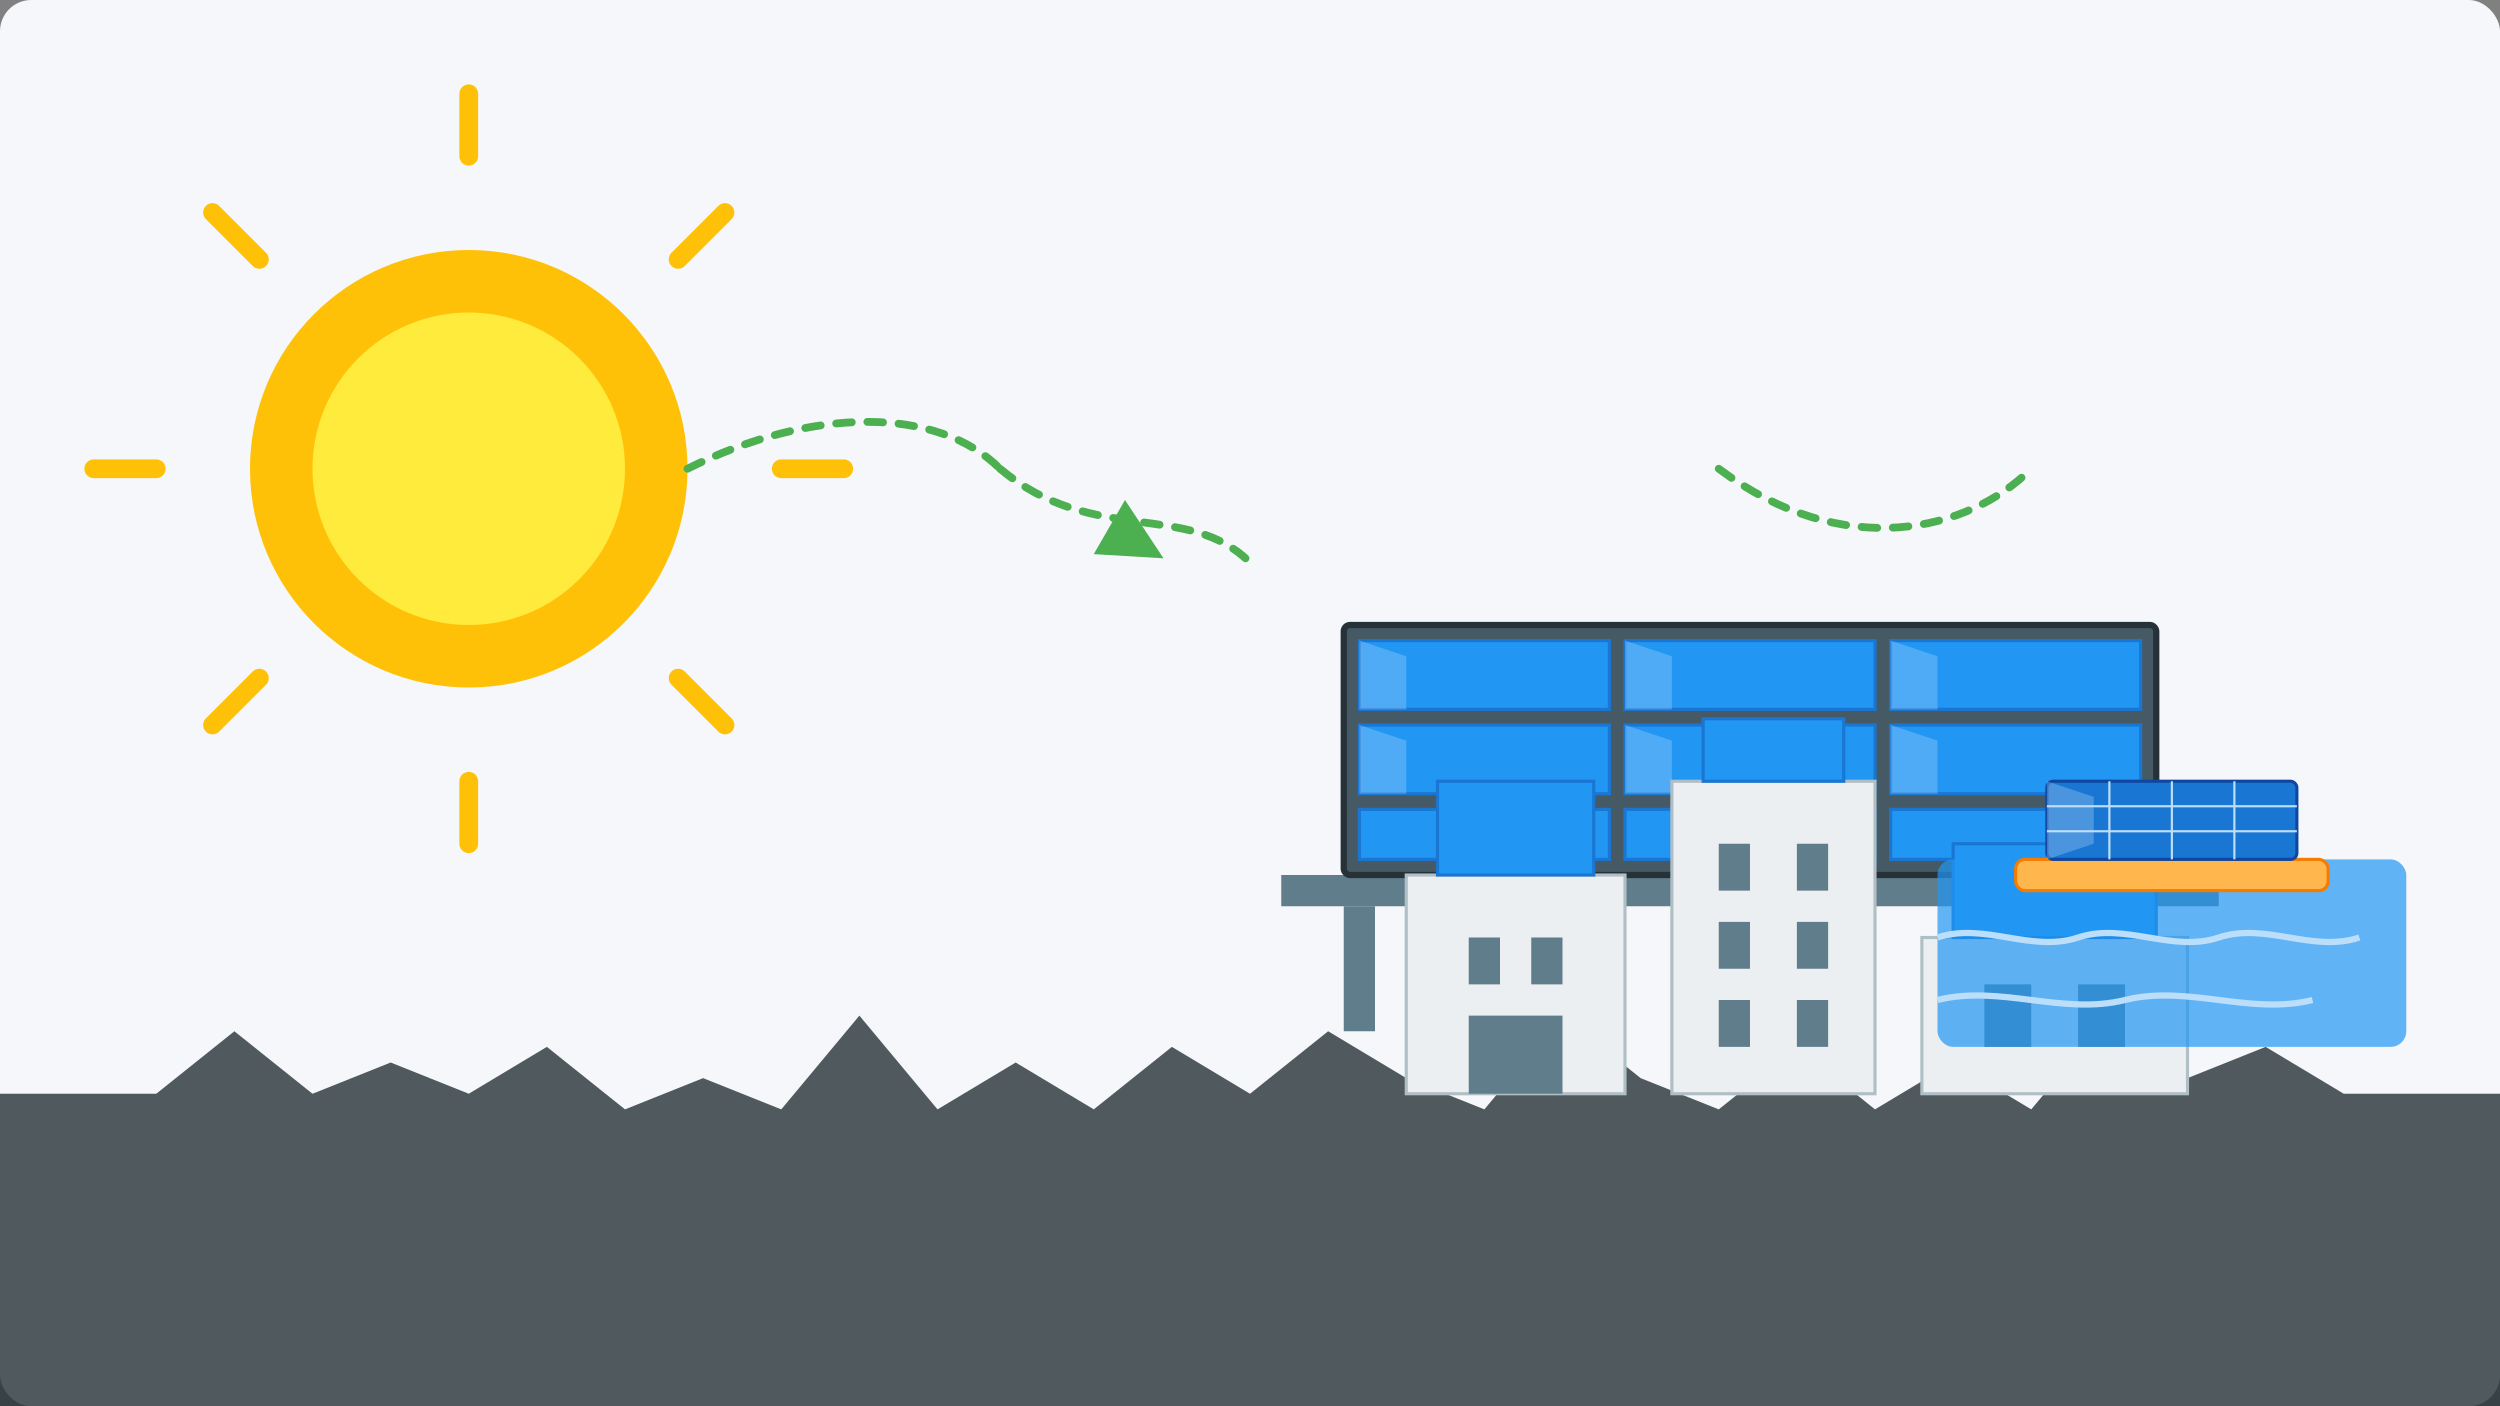 <svg xmlns="http://www.w3.org/2000/svg" width="800" height="450" viewBox="0 0 800 450">
  <rect x="0" y="0" width="800" height="450" fill="#808080" stroke="none"/>
  <g fill="none">
    <!-- Background -->
    <rect width="800" height="450" fill="#F5F7FA" rx="10" ry="10"/>
    
    <!-- Singapore Skyline Silhouette (Bottom) -->
    <path d="M0,350 L50,350 L75,330 L100,350 L125,340 L150,350 L175,335 L200,355 L225,345 L250,355 L275,325 L300,355 L325,340 L350,355 L375,335 L400,350 L425,330 L450,345 L475,355 L500,325 L525,345 L550,355 L575,335 L600,355 L625,340 L650,355 L675,325 L700,345 L725,335 L750,350 L800,350 L800,450 L0,450 Z" fill="#263238" opacity="0.8"/>
    
    <!-- Sun -->
    <circle cx="150" cy="150" r="70" fill="#FFC107"/>
    <circle cx="150" cy="150" r="50" fill="#FFEB3B"/>
    
    <!-- Sun rays -->
    <g stroke="#FFC107" stroke-width="6" stroke-linecap="round">
      <line x1="150" y1="50" x2="150" y2="30" />
      <line x1="150" y1="270" x2="150" y2="250" />
      <line x1="50" y1="150" x2="30" y2="150" />
      <line x1="270" y1="150" x2="250" y2="150" />
      <line x1="83" y1="83" x2="68" y2="68" />
      <line x1="217" y1="217" x2="232" y2="232" />
      <line x1="83" y1="217" x2="68" y2="232" />
      <line x1="217" y1="83" x2="232" y2="68" />
    </g>
    
    <!-- Solar Array -->
    <g transform="translate(400, 180)">
      <!-- Panel support structure -->
      <rect x="10" y="100" width="300" height="10" fill="#607D8B" />
      <rect x="30" y="110" width="10" height="40" fill="#607D8B" />
      <rect x="150" y="110" width="10" height="60" fill="#607D8B" />
      <rect x="280" y="110" width="10" height="40" fill="#607D8B" />
      
      <!-- Solar panels (3x3) -->
      <g transform="translate(30, 20)">
        <!-- Panel frame -->
        <rect x="0" y="0" width="260" height="80" rx="2" ry="2" fill="#455A64" stroke="#263238" stroke-width="2"/>
        
        <!-- Panel grid of cells -->
        <g>
          <!-- Row 1 -->
          <rect x="5" y="5" width="80" height="22" fill="#2196F3" stroke="#1976D2" stroke-width="1"/>
          <rect x="90" y="5" width="80" height="22" fill="#2196F3" stroke="#1976D2" stroke-width="1"/>
          <rect x="175" y="5" width="80" height="22" fill="#2196F3" stroke="#1976D2" stroke-width="1"/>
          
          <!-- Row 2 -->
          <rect x="5" y="32" width="80" height="22" fill="#2196F3" stroke="#1976D2" stroke-width="1"/>
          <rect x="90" y="32" width="80" height="22" fill="#2196F3" stroke="#1976D2" stroke-width="1"/>
          <rect x="175" y="32" width="80" height="22" fill="#2196F3" stroke="#1976D2" stroke-width="1"/>
          
          <!-- Row 3 -->
          <rect x="5" y="59" width="80" height="16" fill="#2196F3" stroke="#1976D2" stroke-width="1"/>
          <rect x="90" y="59" width="80" height="16" fill="#2196F3" stroke="#1976D2" stroke-width="1"/>
          <rect x="175" y="59" width="80" height="16" fill="#2196F3" stroke="#1976D2" stroke-width="1"/>
        </g>
        
        <!-- Reflections -->
        <g fill="#BBDEFB" opacity="0.3">
          <polygon points="5,5 20,10 20,27 5,27" />
          <polygon points="90,5 105,10 105,27 90,27" />
          <polygon points="175,5 190,10 190,27 175,27" />
          <polygon points="5,32 20,37 20,54 5,54" />
          <polygon points="90,32 105,37 105,54 90,54" />
          <polygon points="175,32 190,37 190,54 175,54" />
        </g>
      </g>
    </g>
    
    <!-- Buildings with rooftop solar -->
    <g transform="translate(450, 250)">
      <!-- Building 1 -->
      <rect x="0" y="30" width="70" height="70" fill="#ECEFF1" stroke="#B0BEC5" stroke-width="1" />
      <rect x="10" y="0" width="50" height="30" fill="#2196F3" stroke="#1976D2" stroke-width="1" />
      <rect x="20" y="50" width="10" height="15" fill="#607D8B" />
      <rect x="40" y="50" width="10" height="15" fill="#607D8B" />
      <rect x="20" y="75" width="30" height="25" fill="#607D8B" />
      
      <!-- Building 2 -->
      <rect x="85" y="0" width="65" height="100" fill="#ECEFF1" stroke="#B0BEC5" stroke-width="1" />
      <rect x="95" y="-20" width="45" height="20" fill="#2196F3" stroke="#1976D2" stroke-width="1" />
      <rect x="100" y="20" width="10" height="15" fill="#607D8B" />
      <rect x="125" y="20" width="10" height="15" fill="#607D8B" />
      <rect x="100" y="45" width="10" height="15" fill="#607D8B" />
      <rect x="125" y="45" width="10" height="15" fill="#607D8B" />
      <rect x="100" y="70" width="10" height="15" fill="#607D8B" />
      <rect x="125" y="70" width="10" height="15" fill="#607D8B" />
      
      <!-- Building 3 -->
      <rect x="165" y="50" width="85" height="50" fill="#ECEFF1" stroke="#B0BEC5" stroke-width="1" />
      <rect x="175" y="20" width="65" height="30" fill="#2196F3" stroke="#1976D2" stroke-width="1" />
      <rect x="185" y="65" width="15" height="20" fill="#607D8B" />
      <rect x="215" y="65" width="15" height="20" fill="#607D8B" />
    </g>
    
    <!-- Energy flow lines -->
    <g stroke="#4CAF50" stroke-width="2.5" stroke-linecap="round" stroke-dasharray="5,5">
      <path d="M220,150 C260,130 300,130 320,150" />
      <path d="M320,150 C350,175 380,160 400,180" />
      <path d="M550,150 C590,180 630,170 650,150" />
    </g>
    
    <!-- Arrow indicating direction of energy -->
    <g transform="translate(360, 160) rotate(30)">
      <polygon points="0,0 20,10 0,20" fill="#4CAF50" />
    </g>
    
    <!-- Floating Solar Panel concept -->
    <g transform="translate(600, 180)">
      <!-- Water (reservoir) -->
      <rect x="20" y="95" width="150" height="60" fill="#2196F3" opacity="0.7" rx="5" ry="5" />
      <path d="M20,120 C35,115 50,125 65,120 C80,115 95,125 110,120 C125,115 140,125 155,120 C170,115" stroke="#BBDEFB" stroke-width="2" />
      <path d="M20,140 C40,135 60,145 80,140 C100,135 120,145 140,140 C160,135" stroke="#BBDEFB" stroke-width="2" />
      
      <!-- Floating solar panels -->
      <g transform="translate(45, 70)">
        <!-- Floating platform -->
        <rect x="0" y="25" width="100" height="10" rx="3" ry="3" fill="#FFB74D" stroke="#F57C00" stroke-width="1" />
        
        <!-- Solar panel -->
        <rect x="10" y="0" width="80" height="25" rx="2" ry="2" fill="#1976D2" stroke="#0D47A1" stroke-width="1" />
        <line x1="10" y1="8" x2="90" y2="8" stroke="#BBDEFB" stroke-width="0.7" />
        <line x1="10" y1="16" x2="90" y2="16" stroke="#BBDEFB" stroke-width="0.7" />
        <line x1="30" y1="0" x2="30" y2="25" stroke="#BBDEFB" stroke-width="0.7" />
        <line x1="50" y1="0" x2="50" y2="25" stroke="#BBDEFB" stroke-width="0.7" />
        <line x1="70" y1="0" x2="70" y2="25" stroke="#BBDEFB" stroke-width="0.7" />
        
        <!-- Reflections -->
        <path d="M10,0 L25,5 L25,20 L10,25 Z" fill="#BBDEFB" opacity="0.3" />
      </g>
    </g>
  </g>
</svg>
